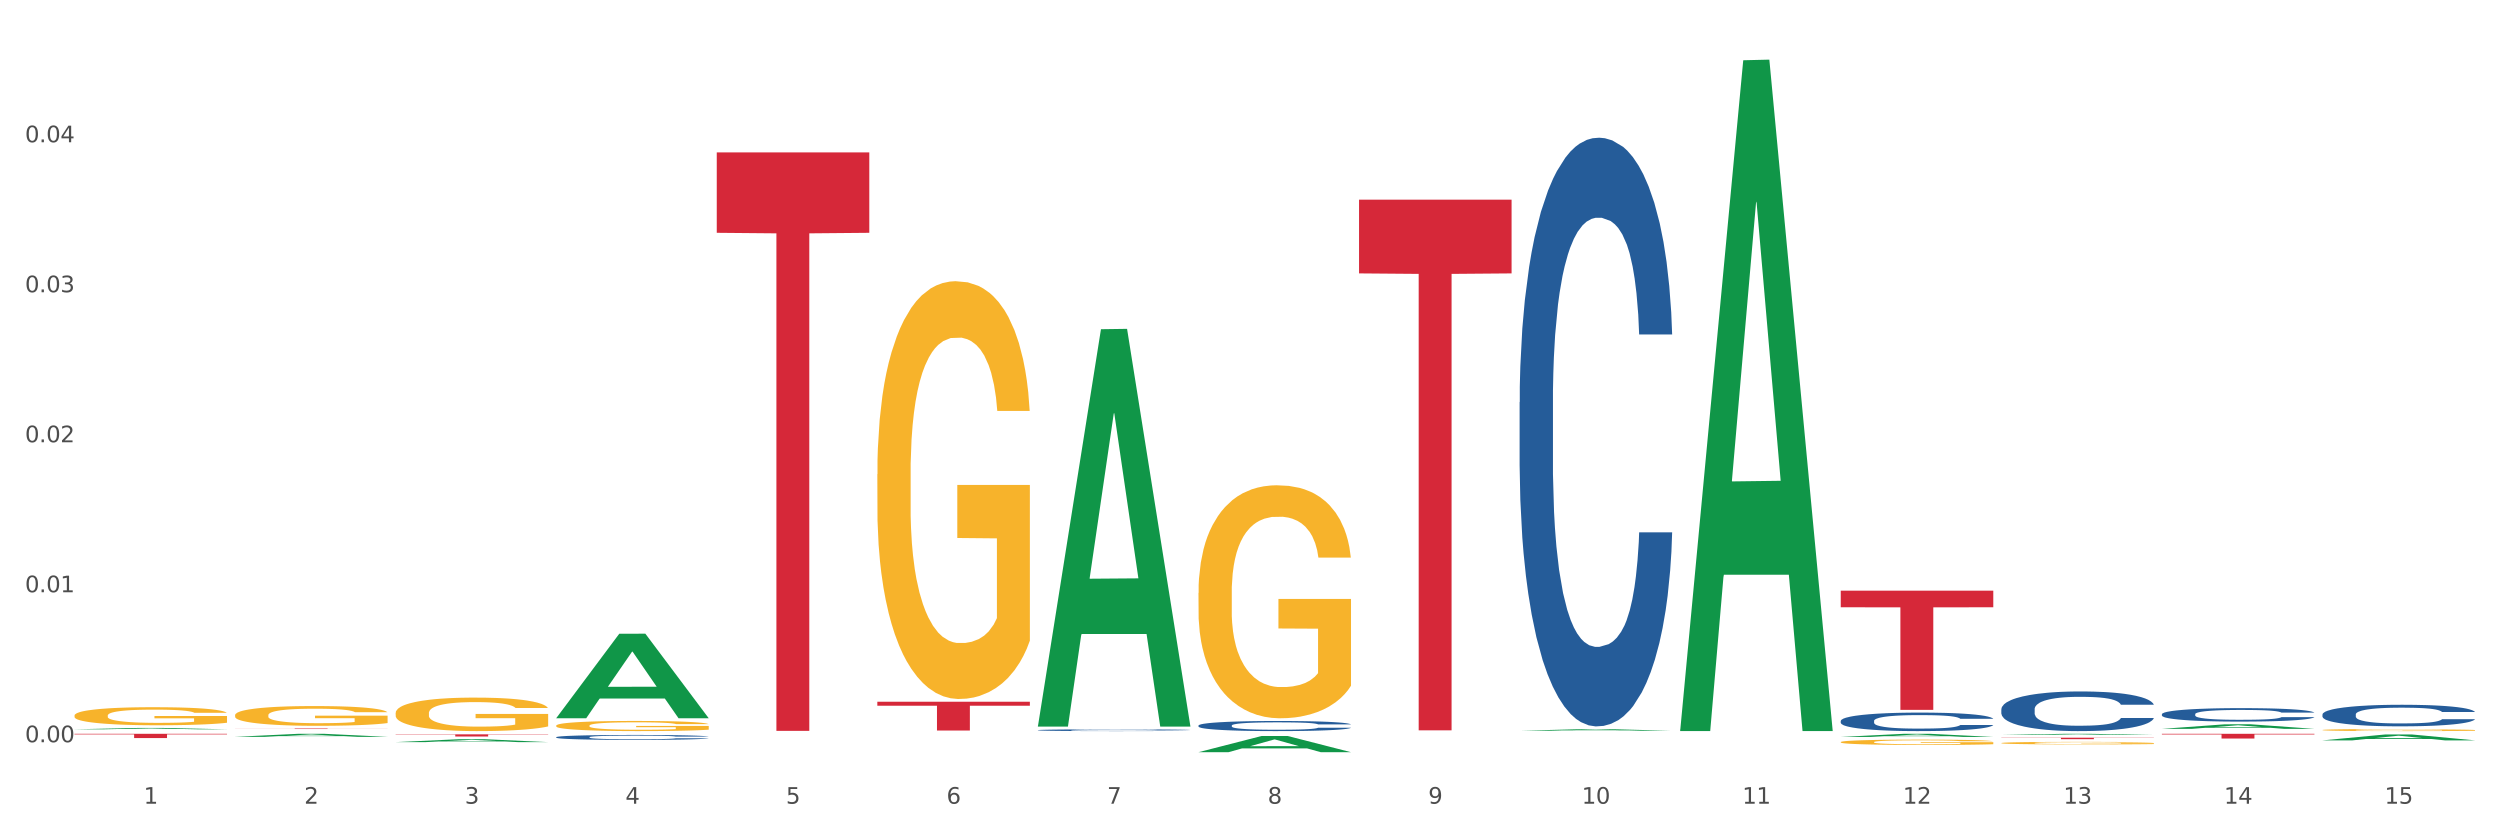 <?xml version="1.0" encoding="utf-8" standalone="no"?>
<!DOCTYPE svg PUBLIC "-//W3C//DTD SVG 1.1//EN"
  "http://www.w3.org/Graphics/SVG/1.1/DTD/svg11.dtd">
<svg xmlns:xlink="http://www.w3.org/1999/xlink" width="1080pt" height="360pt" viewBox="0 0 1080 360" xmlns="http://www.w3.org/2000/svg" version="1.1">
 <rect x="0" y="0" width="1080" height="360" fill="#333333" stroke="none"/>
 <defs>
  <style type="text/css">*{stroke-linejoin: round; stroke-linecap: butt}</style>
 </defs>
 <g id="figure_1">
  <g id="patch_1">
   <path d="M 0 360 
L 1080 360 
L 1080 0 
L 0 0 
z
" style="fill: #ffffff; stroke: #ffffff; stroke-linejoin: miter"/>
  </g>
  <g id="axes_1">
   <g id="matplotlib.axis_1">
    <g id="xtick_1">
     <g id="text_1">
      <!-- 1 -->
      <g style="fill: #4d4d4d" transform="translate(62.07 347.204) scale(0.096 -0.096)">
       <defs>
        <path id="DejaVuSans-31" d="M 794 531 
L 1825 531 
L 1825 4091 
L 703 3866 
L 703 4441 
L 1819 4666 
L 2450 4666 
L 2450 531 
L 3481 531 
L 3481 0 
L 794 0 
L 794 531 
z
" transform="scale(0.016)"/>
       </defs>
       <use xlink:href="#DejaVuSans-31"/>
      </g>
     </g>
    </g>
    <g id="xtick_2">
     <g id="text_2">
      <!-- 2 -->
      <g style="fill: #4d4d4d" transform="translate(131.436 347.204) scale(0.096 -0.096)">
       <defs>
        <path id="DejaVuSans-32" d="M 1228 531 
L 3431 531 
L 3431 0 
L 469 0 
L 469 531 
Q 828 903 1448 1529 
Q 2069 2156 2228 2338 
Q 2531 2678 2651 2914 
Q 2772 3150 2772 3378 
Q 2772 3750 2511 3984 
Q 2250 4219 1831 4219 
Q 1534 4219 1204 4116 
Q 875 4013 500 3803 
L 500 4441 
Q 881 4594 1212 4672 
Q 1544 4750 1819 4750 
Q 2544 4750 2975 4387 
Q 3406 4025 3406 3419 
Q 3406 3131 3298 2873 
Q 3191 2616 2906 2266 
Q 2828 2175 2409 1742 
Q 1991 1309 1228 531 
z
" transform="scale(0.016)"/>
       </defs>
       <use xlink:href="#DejaVuSans-32"/>
      </g>
     </g>
    </g>
    <g id="xtick_3">
     <g id="text_3">
      <!-- 3 -->
      <g style="fill: #4d4d4d" transform="translate(200.802 347.204) scale(0.096 -0.096)">
       <defs>
        <path id="DejaVuSans-33" d="M 2597 2516 
Q 3050 2419 3304 2112 
Q 3559 1806 3559 1356 
Q 3559 666 3084 287 
Q 2609 -91 1734 -91 
Q 1441 -91 1130 -33 
Q 819 25 488 141 
L 488 750 
Q 750 597 1062 519 
Q 1375 441 1716 441 
Q 2309 441 2620 675 
Q 2931 909 2931 1356 
Q 2931 1769 2642 2001 
Q 2353 2234 1838 2234 
L 1294 2234 
L 1294 2753 
L 1863 2753 
Q 2328 2753 2575 2939 
Q 2822 3125 2822 3475 
Q 2822 3834 2567 4026 
Q 2313 4219 1838 4219 
Q 1578 4219 1281 4162 
Q 984 4106 628 3988 
L 628 4550 
Q 988 4650 1302 4700 
Q 1616 4750 1894 4750 
Q 2613 4750 3031 4423 
Q 3450 4097 3450 3541 
Q 3450 3153 3228 2886 
Q 3006 2619 2597 2516 
z
" transform="scale(0.016)"/>
       </defs>
       <use xlink:href="#DejaVuSans-33"/>
      </g>
     </g>
    </g>
    <g id="xtick_4">
     <g id="text_4">
      <!-- 4 -->
      <g style="fill: #4d4d4d" transform="translate(270.169 347.204) scale(0.096 -0.096)">
       <defs>
        <path id="DejaVuSans-34" d="M 2419 4116 
L 825 1625 
L 2419 1625 
L 2419 4116 
z
M 2253 4666 
L 3047 4666 
L 3047 1625 
L 3713 1625 
L 3713 1100 
L 3047 1100 
L 3047 0 
L 2419 0 
L 2419 1100 
L 313 1100 
L 313 1709 
L 2253 4666 
z
" transform="scale(0.016)"/>
       </defs>
       <use xlink:href="#DejaVuSans-34"/>
      </g>
     </g>
    </g>
    <g id="xtick_5">
     <g id="text_5">
      <!-- 5 -->
      <g style="fill: #4d4d4d" transform="translate(339.535 347.204) scale(0.096 -0.096)">
       <defs>
        <path id="DejaVuSans-35" d="M 691 4666 
L 3169 4666 
L 3169 4134 
L 1269 4134 
L 1269 2991 
Q 1406 3038 1543 3061 
Q 1681 3084 1819 3084 
Q 2600 3084 3056 2656 
Q 3513 2228 3513 1497 
Q 3513 744 3044 326 
Q 2575 -91 1722 -91 
Q 1428 -91 1123 -41 
Q 819 9 494 109 
L 494 744 
Q 775 591 1075 516 
Q 1375 441 1709 441 
Q 2250 441 2565 725 
Q 2881 1009 2881 1497 
Q 2881 1984 2565 2268 
Q 2250 2553 1709 2553 
Q 1456 2553 1204 2497 
Q 953 2441 691 2322 
L 691 4666 
z
" transform="scale(0.016)"/>
       </defs>
       <use xlink:href="#DejaVuSans-35"/>
      </g>
     </g>
    </g>
    <g id="xtick_6">
     <g id="text_6">
      <!-- 6 -->
      <g style="fill: #4d4d4d" transform="translate(408.901 347.204) scale(0.096 -0.096)">
       <defs>
        <path id="DejaVuSans-36" d="M 2113 2584 
Q 1688 2584 1439 2293 
Q 1191 2003 1191 1497 
Q 1191 994 1439 701 
Q 1688 409 2113 409 
Q 2538 409 2786 701 
Q 3034 994 3034 1497 
Q 3034 2003 2786 2293 
Q 2538 2584 2113 2584 
z
M 3366 4563 
L 3366 3988 
Q 3128 4100 2886 4159 
Q 2644 4219 2406 4219 
Q 1781 4219 1451 3797 
Q 1122 3375 1075 2522 
Q 1259 2794 1537 2939 
Q 1816 3084 2150 3084 
Q 2853 3084 3261 2657 
Q 3669 2231 3669 1497 
Q 3669 778 3244 343 
Q 2819 -91 2113 -91 
Q 1303 -91 875 529 
Q 447 1150 447 2328 
Q 447 3434 972 4092 
Q 1497 4750 2381 4750 
Q 2619 4750 2861 4703 
Q 3103 4656 3366 4563 
z
" transform="scale(0.016)"/>
       </defs>
       <use xlink:href="#DejaVuSans-36"/>
      </g>
     </g>
    </g>
    <g id="xtick_7">
     <g id="text_7">
      <!-- 7 -->
      <g style="fill: #4d4d4d" transform="translate(478.267 347.204) scale(0.096 -0.096)">
       <defs>
        <path id="DejaVuSans-37" d="M 525 4666 
L 3525 4666 
L 3525 4397 
L 1831 0 
L 1172 0 
L 2766 4134 
L 525 4134 
L 525 4666 
z
" transform="scale(0.016)"/>
       </defs>
       <use xlink:href="#DejaVuSans-37"/>
      </g>
     </g>
    </g>
    <g id="xtick_8">
     <g id="text_8">
      <!-- 8 -->
      <g style="fill: #4d4d4d" transform="translate(547.634 347.204) scale(0.096 -0.096)">
       <defs>
        <path id="DejaVuSans-38" d="M 2034 2216 
Q 1584 2216 1326 1975 
Q 1069 1734 1069 1313 
Q 1069 891 1326 650 
Q 1584 409 2034 409 
Q 2484 409 2743 651 
Q 3003 894 3003 1313 
Q 3003 1734 2745 1975 
Q 2488 2216 2034 2216 
z
M 1403 2484 
Q 997 2584 770 2862 
Q 544 3141 544 3541 
Q 544 4100 942 4425 
Q 1341 4750 2034 4750 
Q 2731 4750 3128 4425 
Q 3525 4100 3525 3541 
Q 3525 3141 3298 2862 
Q 3072 2584 2669 2484 
Q 3125 2378 3379 2068 
Q 3634 1759 3634 1313 
Q 3634 634 3220 271 
Q 2806 -91 2034 -91 
Q 1263 -91 848 271 
Q 434 634 434 1313 
Q 434 1759 690 2068 
Q 947 2378 1403 2484 
z
M 1172 3481 
Q 1172 3119 1398 2916 
Q 1625 2713 2034 2713 
Q 2441 2713 2670 2916 
Q 2900 3119 2900 3481 
Q 2900 3844 2670 4047 
Q 2441 4250 2034 4250 
Q 1625 4250 1398 4047 
Q 1172 3844 1172 3481 
z
" transform="scale(0.016)"/>
       </defs>
       <use xlink:href="#DejaVuSans-38"/>
      </g>
     </g>
    </g>
    <g id="xtick_9">
     <g id="text_9">
      <!-- 9 -->
      <g style="fill: #4d4d4d" transform="translate(617 347.204) scale(0.096 -0.096)">
       <defs>
        <path id="DejaVuSans-39" d="M 703 97 
L 703 672 
Q 941 559 1184 500 
Q 1428 441 1663 441 
Q 2288 441 2617 861 
Q 2947 1281 2994 2138 
Q 2813 1869 2534 1725 
Q 2256 1581 1919 1581 
Q 1219 1581 811 2004 
Q 403 2428 403 3163 
Q 403 3881 828 4315 
Q 1253 4750 1959 4750 
Q 2769 4750 3195 4129 
Q 3622 3509 3622 2328 
Q 3622 1225 3098 567 
Q 2575 -91 1691 -91 
Q 1453 -91 1209 -44 
Q 966 3 703 97 
z
M 1959 2075 
Q 2384 2075 2632 2365 
Q 2881 2656 2881 3163 
Q 2881 3666 2632 3958 
Q 2384 4250 1959 4250 
Q 1534 4250 1286 3958 
Q 1038 3666 1038 3163 
Q 1038 2656 1286 2365 
Q 1534 2075 1959 2075 
z
" transform="scale(0.016)"/>
       </defs>
       <use xlink:href="#DejaVuSans-39"/>
      </g>
     </g>
    </g>
    <g id="xtick_10">
     <g id="text_10">
      <!-- 10 -->
      <g style="fill: #4d4d4d" transform="translate(683.312 347.204) scale(0.096 -0.096)">
       <defs>
        <path id="DejaVuSans-30" d="M 2034 4250 
Q 1547 4250 1301 3770 
Q 1056 3291 1056 2328 
Q 1056 1369 1301 889 
Q 1547 409 2034 409 
Q 2525 409 2770 889 
Q 3016 1369 3016 2328 
Q 3016 3291 2770 3770 
Q 2525 4250 2034 4250 
z
M 2034 4750 
Q 2819 4750 3233 4129 
Q 3647 3509 3647 2328 
Q 3647 1150 3233 529 
Q 2819 -91 2034 -91 
Q 1250 -91 836 529 
Q 422 1150 422 2328 
Q 422 3509 836 4129 
Q 1250 4750 2034 4750 
z
" transform="scale(0.016)"/>
       </defs>
       <use xlink:href="#DejaVuSans-31"/>
       <use xlink:href="#DejaVuSans-30" transform="translate(63.623 0)"/>
      </g>
     </g>
    </g>
    <g id="xtick_11">
     <g id="text_11">
      <!-- 11 -->
      <g style="fill: #4d4d4d" transform="translate(752.678 347.204) scale(0.096 -0.096)">
       <use xlink:href="#DejaVuSans-31"/>
       <use xlink:href="#DejaVuSans-31" transform="translate(63.623 0)"/>
      </g>
     </g>
    </g>
    <g id="xtick_12">
     <g id="text_12">
      <!-- 12 -->
      <g style="fill: #4d4d4d" transform="translate(822.044 347.204) scale(0.096 -0.096)">
       <use xlink:href="#DejaVuSans-31"/>
       <use xlink:href="#DejaVuSans-32" transform="translate(63.623 0)"/>
      </g>
     </g>
    </g>
    <g id="xtick_13">
     <g id="text_13">
      <!-- 13 -->
      <g style="fill: #4d4d4d" transform="translate(891.411 347.204) scale(0.096 -0.096)">
       <use xlink:href="#DejaVuSans-31"/>
       <use xlink:href="#DejaVuSans-33" transform="translate(63.623 0)"/>
      </g>
     </g>
    </g>
    <g id="xtick_14">
     <g id="text_14">
      <!-- 14 -->
      <g style="fill: #4d4d4d" transform="translate(960.777 347.204) scale(0.096 -0.096)">
       <use xlink:href="#DejaVuSans-31"/>
       <use xlink:href="#DejaVuSans-34" transform="translate(63.623 0)"/>
      </g>
     </g>
    </g>
    <g id="xtick_15">
     <g id="text_15">
      <!-- 15 -->
      <g style="fill: #4d4d4d" transform="translate(1030.143 347.204) scale(0.096 -0.096)">
       <use xlink:href="#DejaVuSans-31"/>
       <use xlink:href="#DejaVuSans-35" transform="translate(63.623 0)"/>
      </g>
     </g>
    </g>
    <g id="xtick_16"/>
    <g id="xtick_17"/>
    <g id="xtick_18"/>
    <g id="xtick_19"/>
    <g id="xtick_20"/>
    <g id="xtick_21"/>
    <g id="xtick_22"/>
    <g id="xtick_23"/>
    <g id="xtick_24"/>
    <g id="xtick_25"/>
    <g id="xtick_26"/>
    <g id="xtick_27"/>
    <g id="xtick_28"/>
    <g id="xtick_29"/>
   </g>
   <g id="matplotlib.axis_2">
    <g id="ytick_1">
     <g id="text_16">
      <!-- 0.00 -->
      <g style="fill: #4d4d4d" transform="translate(10.8 320.649) scale(0.096 -0.096)">
       <defs>
        <path id="DejaVuSans-2e" d="M 684 794 
L 1344 794 
L 1344 0 
L 684 0 
L 684 794 
z
" transform="scale(0.016)"/>
       </defs>
       <use xlink:href="#DejaVuSans-30"/>
       <use xlink:href="#DejaVuSans-2e" transform="translate(63.623 0)"/>
       <use xlink:href="#DejaVuSans-30" transform="translate(95.41 0)"/>
       <use xlink:href="#DejaVuSans-30" transform="translate(159.033 0)"/>
      </g>
     </g>
    </g>
    <g id="ytick_2">
     <g id="text_17">
      <!-- 0.01 -->
      <g style="fill: #4d4d4d" transform="translate(10.8 255.852) scale(0.096 -0.096)">
       <use xlink:href="#DejaVuSans-30"/>
       <use xlink:href="#DejaVuSans-2e" transform="translate(63.623 0)"/>
       <use xlink:href="#DejaVuSans-30" transform="translate(95.41 0)"/>
       <use xlink:href="#DejaVuSans-31" transform="translate(159.033 0)"/>
      </g>
     </g>
    </g>
    <g id="ytick_3">
     <g id="text_18">
      <!-- 0.02 -->
      <g style="fill: #4d4d4d" transform="translate(10.8 191.055) scale(0.096 -0.096)">
       <use xlink:href="#DejaVuSans-30"/>
       <use xlink:href="#DejaVuSans-2e" transform="translate(63.623 0)"/>
       <use xlink:href="#DejaVuSans-30" transform="translate(95.41 0)"/>
       <use xlink:href="#DejaVuSans-32" transform="translate(159.033 0)"/>
      </g>
     </g>
    </g>
    <g id="ytick_4">
     <g id="text_19">
      <!-- 0.03 -->
      <g style="fill: #4d4d4d" transform="translate(10.8 126.258) scale(0.096 -0.096)">
       <use xlink:href="#DejaVuSans-30"/>
       <use xlink:href="#DejaVuSans-2e" transform="translate(63.623 0)"/>
       <use xlink:href="#DejaVuSans-30" transform="translate(95.41 0)"/>
       <use xlink:href="#DejaVuSans-33" transform="translate(159.033 0)"/>
      </g>
     </g>
    </g>
    <g id="ytick_5">
     <g id="text_20">
      <!-- 0.04 -->
      <g style="fill: #4d4d4d" transform="translate(10.8 61.461) scale(0.096 -0.096)">
       <use xlink:href="#DejaVuSans-30"/>
       <use xlink:href="#DejaVuSans-2e" transform="translate(63.623 0)"/>
       <use xlink:href="#DejaVuSans-30" transform="translate(95.41 0)"/>
       <use xlink:href="#DejaVuSans-34" transform="translate(159.033 0)"/>
      </g>
     </g>
    </g>
    <g id="ytick_6"/>
    <g id="ytick_7"/>
    <g id="ytick_8"/>
    <g id="ytick_9"/>
    <g id="ytick_10"/>
   </g>
   <g id="PolyCollection_1">
    <path d="M 32.175 315.058 
L 32.243 315.057 
L 59.417 314.478 
L 70.695 314.477 
L 98.073 315.059 
L 85.029 315.059 
L 79.119 314.923 
L 51.061 314.923 
L 50.857 314.926 
L 45.151 315.059 
L 32.175 315.059 
L 32.175 315.058 
L 54.594 314.843 
L 75.586 314.842 
L 65.192 314.601 
L 65.056 314.6 
L 64.92 314.602 
L 54.526 314.842 
L 54.594 314.843 
L 32.175 315.058 
z
" clip-path="url(#p72d970f5c5)" style="fill: #109648"/>
    <path d="M 101.541 318.311 
L 101.609 318.31 
L 128.784 317.003 
L 140.061 317.002 
L 167.439 318.314 
L 154.395 318.314 
L 148.485 318.008 
L 120.427 318.008 
L 120.224 318.013 
L 114.517 318.314 
L 101.541 318.314 
L 101.541 318.311 
L 123.96 317.826 
L 144.952 317.825 
L 134.558 317.281 
L 134.422 317.279 
L 134.286 317.282 
L 123.892 317.825 
L 123.96 317.826 
L 101.541 318.311 
z
" clip-path="url(#p72d970f5c5)" style="fill: #109648"/>
    <path d="M 170.907 320.594 
L 170.975 320.593 
L 198.15 319.339 
L 209.427 319.338 
L 236.805 320.596 
L 223.762 320.596 
L 217.851 320.303 
L 189.794 320.303 
L 189.59 320.308 
L 183.883 320.596 
L 170.907 320.596 
L 170.907 320.594 
L 193.326 320.128 
L 214.319 320.127 
L 203.924 319.606 
L 203.788 319.604 
L 203.653 319.607 
L 193.258 320.127 
L 193.326 320.128 
L 170.907 320.594 
z
" clip-path="url(#p72d970f5c5)" style="fill: #109648"/>
    <path d="M 240.274 310.216 
L 240.342 310.182 
L 267.516 273.784 
L 278.793 273.75 
L 306.172 310.285 
L 293.128 310.285 
L 287.217 301.777 
L 259.16 301.777 
L 258.956 301.914 
L 253.249 310.285 
L 240.274 310.285 
L 240.274 310.216 
L 262.693 296.7 
L 283.685 296.666 
L 273.291 281.537 
L 273.155 281.469 
L 273.019 281.572 
L 262.625 296.666 
L 262.693 296.7 
L 240.274 310.216 
z
" clip-path="url(#p72d970f5c5)" style="fill: #109648"/>
    <path d="M 448.372 313.58 
L 448.44 313.418 
L 475.615 142.221 
L 486.892 142.06 
L 514.27 313.902 
L 501.227 313.902 
L 495.316 273.887 
L 467.259 273.887 
L 467.055 274.532 
L 461.348 313.902 
L 448.372 313.902 
L 448.372 313.58 
L 470.791 250.006 
L 491.783 249.845 
L 481.389 178.687 
L 481.253 178.365 
L 481.117 178.849 
L 470.723 249.845 
L 470.791 250.006 
L 448.372 313.58 
z
" clip-path="url(#p72d970f5c5)" style="fill: #109648"/>
    <path d="M 725.837 315.282 
L 725.905 315.009 
L 753.08 26.032 
L 764.357 25.759 
L 791.735 315.826 
L 778.691 315.826 
L 772.781 248.28 
L 744.723 248.28 
L 744.52 249.37 
L 738.813 315.826 
L 725.837 315.826 
L 725.837 315.282 
L 748.256 207.97 
L 769.248 207.698 
L 758.854 87.586 
L 758.718 87.041 
L 758.582 87.858 
L 748.188 207.698 
L 748.256 207.97 
L 725.837 315.282 
z
" clip-path="url(#p72d970f5c5)" style="fill: #109648"/>
    <path d="M 656.471 315.688 
L 656.539 315.688 
L 683.713 314.977 
L 694.991 314.976 
L 722.369 315.69 
L 709.325 315.69 
L 703.415 315.523 
L 675.357 315.523 
L 675.153 315.526 
L 669.447 315.69 
L 656.471 315.69 
L 656.471 315.688 
L 678.89 315.424 
L 699.882 315.424 
L 689.488 315.128 
L 689.352 315.127 
L 689.216 315.129 
L 678.822 315.424 
L 678.89 315.424 
L 656.471 315.688 
z
" clip-path="url(#p72d970f5c5)" style="fill: #109648"/>
    <path d="M 517.739 324.936 
L 517.806 324.93 
L 544.981 317.953 
L 556.258 317.946 
L 583.636 324.95 
L 570.593 324.95 
L 564.682 323.319 
L 536.625 323.319 
L 536.421 323.345 
L 530.714 324.95 
L 517.739 324.95 
L 517.739 324.936 
L 540.157 322.346 
L 561.15 322.339 
L 550.755 319.439 
L 550.62 319.426 
L 550.484 319.446 
L 540.089 322.339 
L 540.157 322.346 
L 517.739 324.936 
z
" clip-path="url(#p72d970f5c5)" style="fill: #109648"/>
    <path d="M 795.203 318.349 
L 795.271 318.348 
L 822.446 317.003 
L 833.723 317.002 
L 861.101 318.352 
L 848.058 318.352 
L 842.147 318.037 
L 814.09 318.037 
L 813.886 318.042 
L 808.179 318.352 
L 795.203 318.352 
L 795.203 318.349 
L 817.622 317.85 
L 838.615 317.848 
L 828.22 317.289 
L 828.084 317.287 
L 827.949 317.291 
L 817.554 317.848 
L 817.622 317.85 
L 795.203 318.349 
z
" clip-path="url(#p72d970f5c5)" style="fill: #109648"/>
    <path d="M 517.739 256.151 
L 517.816 256.059 
L 517.816 252.749 
L 517.972 249.899 
L 518.75 243.004 
L 519.917 237.304 
L 520.773 234.271 
L 521.629 231.788 
L 522.64 229.306 
L 523.885 226.732 
L 526.141 222.963 
L 527.542 221.032 
L 529.253 219.01 
L 532.365 216.068 
L 534.621 214.413 
L 536.956 213.034 
L 540.768 211.379 
L 543.257 210.644 
L 545.903 210.092 
L 549.093 209.725 
L 551.504 209.633 
L 556.795 209.908 
L 561.307 210.736 
L 563.486 211.379 
L 566.287 212.483 
L 567.765 213.218 
L 570.177 214.689 
L 572.666 216.62 
L 574.378 218.274 
L 576.946 221.4 
L 578.891 224.526 
L 580.68 228.387 
L 581.614 231.053 
L 582.314 233.535 
L 582.936 236.385 
L 583.559 240.89 
L 569.554 240.89 
L 569.01 237.672 
L 568.154 234.638 
L 566.909 231.697 
L 565.82 229.858 
L 563.953 227.56 
L 562.241 226.089 
L 560.452 224.985 
L 558.273 224.066 
L 556.562 223.606 
L 554.15 223.239 
L 549.404 223.331 
L 546.214 224.066 
L 544.035 224.985 
L 542.635 225.813 
L 541.39 226.732 
L 539.99 228.019 
L 538.356 229.95 
L 537.189 231.697 
L 536.022 233.903 
L 535.088 236.109 
L 534.232 238.683 
L 533.532 241.441 
L 532.988 244.291 
L 532.521 247.785 
L 532.132 253.577 
L 532.132 266.171 
L 532.287 269.021 
L 532.676 272.79 
L 533.143 275.64 
L 533.921 279.042 
L 534.621 281.34 
L 535.944 284.65 
L 537.422 287.408 
L 538.589 289.155 
L 539.756 290.625 
L 541.779 292.648 
L 544.035 294.303 
L 545.981 295.314 
L 548.626 296.233 
L 550.415 296.601 
L 551.971 296.785 
L 555.784 296.785 
L 558.507 296.509 
L 561.541 295.866 
L 563.875 295.038 
L 565.82 294.027 
L 567.998 292.372 
L 569.399 290.809 
L 569.399 271.595 
L 552.282 271.503 
L 552.282 258.725 
L 583.636 258.725 
L 583.636 296.233 
L 582.314 298.164 
L 580.836 299.911 
L 579.28 301.474 
L 576.946 303.404 
L 574.145 305.243 
L 571.655 306.53 
L 569.01 307.633 
L 565.898 308.644 
L 561.852 309.564 
L 559.362 309.931 
L 556.25 310.207 
L 552.594 310.299 
L 549.404 310.115 
L 546.292 309.656 
L 543.024 308.828 
L 539.834 307.633 
L 537.422 306.438 
L 535.01 304.967 
L 532.443 303.036 
L 530.42 301.198 
L 528.864 299.543 
L 527.153 297.428 
L 525.285 294.67 
L 523.885 292.188 
L 522.64 289.614 
L 521.317 286.305 
L 520.384 283.455 
L 519.45 279.869 
L 518.906 277.203 
L 518.283 273.066 
L 517.816 267.275 
L 517.739 256.151 
z
" clip-path="url(#p72d970f5c5)" style="fill: #f7b32b"/>
    <path d="M 379.006 204.883 
L 379.084 204.718 
L 379.084 198.784 
L 379.24 193.674 
L 380.018 181.311 
L 381.185 171.09 
L 382.04 165.651 
L 382.896 161.2 
L 383.908 156.749 
L 385.152 152.134 
L 387.409 145.375 
L 388.809 141.914 
L 390.521 138.287 
L 393.633 133.012 
L 395.889 130.045 
L 398.223 127.572 
L 402.035 124.605 
L 404.525 123.287 
L 407.17 122.298 
L 410.36 121.638 
L 412.772 121.473 
L 418.062 121.968 
L 422.575 123.451 
L 424.753 124.605 
L 427.554 126.583 
L 429.032 127.902 
L 431.444 130.54 
L 433.934 134.001 
L 435.646 136.968 
L 438.213 142.573 
L 440.158 148.178 
L 441.948 155.101 
L 442.881 159.881 
L 443.581 164.332 
L 444.204 169.442 
L 444.826 177.519 
L 430.822 177.519 
L 430.277 171.75 
L 429.422 166.31 
L 428.177 161.035 
L 427.087 157.738 
L 425.22 153.617 
L 423.509 150.98 
L 421.719 149.002 
L 419.541 147.353 
L 417.829 146.529 
L 415.417 145.87 
L 410.671 146.035 
L 407.481 147.353 
L 405.303 149.002 
L 403.903 150.485 
L 402.658 152.134 
L 401.257 154.442 
L 399.624 157.903 
L 398.456 161.035 
L 397.289 164.991 
L 396.356 168.948 
L 395.5 173.563 
L 394.8 178.508 
L 394.255 183.618 
L 393.788 189.882 
L 393.399 200.267 
L 393.399 222.851 
L 393.555 227.961 
L 393.944 234.719 
L 394.411 239.829 
L 395.189 245.928 
L 395.889 250.049 
L 397.212 255.984 
L 398.69 260.929 
L 399.857 264.061 
L 401.024 266.698 
L 403.047 270.325 
L 405.303 273.292 
L 407.248 275.105 
L 409.893 276.753 
L 411.683 277.413 
L 413.239 277.743 
L 417.051 277.743 
L 419.774 277.248 
L 422.808 276.094 
L 425.142 274.611 
L 427.087 272.797 
L 429.266 269.83 
L 430.666 267.028 
L 430.666 232.576 
L 413.55 232.411 
L 413.55 209.498 
L 444.904 209.498 
L 444.904 276.753 
L 443.581 280.215 
L 442.103 283.347 
L 440.547 286.149 
L 438.213 289.611 
L 435.412 292.908 
L 432.923 295.216 
L 430.277 297.194 
L 427.165 299.007 
L 423.12 300.655 
L 420.63 301.315 
L 417.518 301.809 
L 413.861 301.974 
L 410.671 301.644 
L 407.559 300.82 
L 404.292 299.337 
L 401.102 297.194 
L 398.69 295.051 
L 396.278 292.413 
L 393.711 288.952 
L 391.688 285.655 
L 390.132 282.688 
L 388.42 278.896 
L 386.553 273.951 
L 385.152 269.5 
L 383.908 264.885 
L 382.585 258.951 
L 381.651 253.841 
L 380.718 247.412 
L 380.173 242.631 
L 379.551 235.214 
L 379.084 224.829 
L 379.006 204.883 
z
" clip-path="url(#p72d970f5c5)" style="fill: #f7b32b"/>
    <path d="M 795.203 320.583 
L 795.281 320.581 
L 795.281 320.505 
L 795.437 320.44 
L 796.215 320.281 
L 797.382 320.151 
L 798.238 320.081 
L 799.094 320.024 
L 800.105 319.968 
L 801.35 319.909 
L 803.606 319.822 
L 805.006 319.778 
L 806.718 319.732 
L 809.83 319.664 
L 812.086 319.626 
L 814.42 319.595 
L 818.233 319.557 
L 820.722 319.54 
L 823.368 319.527 
L 826.557 319.519 
L 828.969 319.517 
L 834.26 319.523 
L 838.772 319.542 
L 840.951 319.557 
L 843.752 319.582 
L 845.23 319.599 
L 847.642 319.633 
L 850.131 319.677 
L 851.843 319.715 
L 854.41 319.786 
L 856.355 319.858 
L 858.145 319.946 
L 859.078 320.008 
L 859.779 320.064 
L 860.401 320.13 
L 861.024 320.233 
L 847.019 320.233 
L 846.475 320.159 
L 845.619 320.09 
L 844.374 320.022 
L 843.285 319.98 
L 841.418 319.928 
L 839.706 319.894 
L 837.916 319.869 
L 835.738 319.847 
L 834.026 319.837 
L 831.615 319.828 
L 826.869 319.831 
L 823.679 319.847 
L 821.5 319.869 
L 820.1 319.887 
L 818.855 319.909 
L 817.455 319.938 
L 815.821 319.982 
L 814.654 320.022 
L 813.487 320.073 
L 812.553 320.123 
L 811.697 320.182 
L 810.997 320.246 
L 810.453 320.311 
L 809.986 320.391 
L 809.597 320.524 
L 809.597 320.812 
L 809.752 320.878 
L 810.141 320.964 
L 810.608 321.029 
L 811.386 321.107 
L 812.086 321.16 
L 813.409 321.236 
L 814.887 321.299 
L 816.054 321.339 
L 817.221 321.373 
L 819.244 321.419 
L 821.5 321.457 
L 823.445 321.48 
L 826.091 321.501 
L 827.88 321.51 
L 829.436 321.514 
L 833.248 321.514 
L 835.971 321.508 
L 839.006 321.493 
L 841.34 321.474 
L 843.285 321.451 
L 845.463 321.413 
L 846.864 321.377 
L 846.864 320.937 
L 829.747 320.935 
L 829.747 320.642 
L 861.101 320.642 
L 861.101 321.501 
L 859.779 321.546 
L 858.3 321.586 
L 856.744 321.622 
L 854.41 321.666 
L 851.61 321.708 
L 849.12 321.737 
L 846.475 321.763 
L 843.363 321.786 
L 839.317 321.807 
L 836.827 321.815 
L 833.715 321.822 
L 830.059 321.824 
L 826.869 321.82 
L 823.757 321.809 
L 820.489 321.79 
L 817.299 321.763 
L 814.887 321.735 
L 812.475 321.702 
L 809.908 321.657 
L 807.885 321.615 
L 806.329 321.577 
L 804.617 321.529 
L 802.75 321.466 
L 801.35 321.409 
L 800.105 321.35 
L 798.782 321.274 
L 797.849 321.209 
L 796.915 321.126 
L 796.37 321.065 
L 795.748 320.97 
L 795.281 320.838 
L 795.203 320.583 
z
" clip-path="url(#p72d970f5c5)" style="fill: #f7b32b"/>
    <path d="M 864.57 321 
L 864.647 320.999 
L 864.647 320.962 
L 864.803 320.931 
L 865.581 320.855 
L 866.748 320.793 
L 867.604 320.76 
L 868.46 320.732 
L 869.471 320.705 
L 870.716 320.677 
L 872.972 320.636 
L 874.373 320.614 
L 876.084 320.592 
L 879.196 320.56 
L 881.453 320.542 
L 883.787 320.527 
L 887.599 320.509 
L 890.089 320.501 
L 892.734 320.494 
L 895.924 320.49 
L 898.336 320.489 
L 903.626 320.492 
L 908.139 320.502 
L 910.317 320.509 
L 913.118 320.521 
L 914.596 320.529 
L 917.008 320.545 
L 919.498 320.566 
L 921.209 320.584 
L 923.777 320.618 
L 925.722 320.653 
L 927.511 320.695 
L 928.445 320.724 
L 929.145 320.752 
L 929.767 320.783 
L 930.39 320.832 
L 916.385 320.832 
L 915.841 320.797 
L 914.985 320.764 
L 913.74 320.731 
L 912.651 320.711 
L 910.784 320.686 
L 909.072 320.67 
L 907.283 320.658 
L 905.104 320.648 
L 903.393 320.643 
L 900.981 320.639 
L 896.235 320.64 
L 893.045 320.648 
L 890.867 320.658 
L 889.466 320.667 
L 888.221 320.677 
L 886.821 320.691 
L 885.187 320.712 
L 884.02 320.731 
L 882.853 320.756 
L 881.919 320.78 
L 881.064 320.808 
L 880.363 320.838 
L 879.819 320.87 
L 879.352 320.908 
L 878.963 320.971 
L 878.963 321.109 
L 879.119 321.141 
L 879.508 321.182 
L 879.974 321.213 
L 880.752 321.251 
L 881.453 321.276 
L 882.775 321.312 
L 884.253 321.342 
L 885.42 321.361 
L 886.587 321.378 
L 888.61 321.4 
L 890.867 321.418 
L 892.812 321.429 
L 895.457 321.439 
L 897.246 321.443 
L 898.802 321.445 
L 902.615 321.445 
L 905.338 321.442 
L 908.372 321.435 
L 910.706 321.426 
L 912.651 321.415 
L 914.829 321.397 
L 916.23 321.38 
L 916.23 321.169 
L 899.114 321.168 
L 899.114 321.028 
L 930.468 321.028 
L 930.468 321.439 
L 929.145 321.46 
L 927.667 321.479 
L 926.111 321.497 
L 923.777 321.518 
L 920.976 321.538 
L 918.486 321.552 
L 915.841 321.564 
L 912.729 321.575 
L 908.683 321.585 
L 906.193 321.589 
L 903.081 321.592 
L 899.425 321.593 
L 896.235 321.591 
L 893.123 321.586 
L 889.855 321.577 
L 886.665 321.564 
L 884.253 321.551 
L 881.842 321.535 
L 879.274 321.514 
L 877.251 321.494 
L 875.695 321.475 
L 873.984 321.452 
L 872.116 321.422 
L 870.716 321.395 
L 869.471 321.367 
L 868.149 321.33 
L 867.215 321.299 
L 866.281 321.26 
L 865.737 321.23 
L 865.114 321.185 
L 864.647 321.122 
L 864.57 321 
z
" clip-path="url(#p72d970f5c5)" style="fill: #f7b32b"/>
    <path d="M 1003.302 315.356 
L 1003.38 315.355 
L 1003.38 315.326 
L 1003.535 315.3 
L 1004.314 315.239 
L 1005.481 315.188 
L 1006.336 315.162 
L 1007.192 315.139 
L 1008.204 315.117 
L 1009.448 315.095 
L 1011.705 315.061 
L 1013.105 315.044 
L 1014.817 315.026 
L 1017.929 315 
L 1020.185 314.985 
L 1022.519 314.973 
L 1026.331 314.958 
L 1028.821 314.952 
L 1031.466 314.947 
L 1034.656 314.944 
L 1037.068 314.943 
L 1042.358 314.945 
L 1046.871 314.953 
L 1049.049 314.958 
L 1051.85 314.968 
L 1053.328 314.975 
L 1055.74 314.988 
L 1058.23 315.005 
L 1059.942 315.019 
L 1062.509 315.047 
L 1064.454 315.075 
L 1066.244 315.109 
L 1067.177 315.133 
L 1067.877 315.155 
L 1068.5 315.18 
L 1069.122 315.22 
L 1055.118 315.22 
L 1054.573 315.192 
L 1053.717 315.165 
L 1052.473 315.139 
L 1051.383 315.122 
L 1049.516 315.102 
L 1047.805 315.089 
L 1046.015 315.079 
L 1043.837 315.071 
L 1042.125 315.067 
L 1039.713 315.064 
L 1034.967 315.064 
L 1031.777 315.071 
L 1029.599 315.079 
L 1028.199 315.086 
L 1026.954 315.095 
L 1025.553 315.106 
L 1023.919 315.123 
L 1022.752 315.139 
L 1021.585 315.158 
L 1020.652 315.178 
L 1019.796 315.201 
L 1019.096 315.225 
L 1018.551 315.25 
L 1018.084 315.282 
L 1017.695 315.333 
L 1017.695 315.445 
L 1017.851 315.47 
L 1018.24 315.504 
L 1018.707 315.529 
L 1019.485 315.559 
L 1020.185 315.579 
L 1021.508 315.609 
L 1022.986 315.633 
L 1024.153 315.649 
L 1025.32 315.662 
L 1027.343 315.68 
L 1029.599 315.695 
L 1031.544 315.704 
L 1034.189 315.712 
L 1035.979 315.715 
L 1037.535 315.717 
L 1041.347 315.717 
L 1044.07 315.714 
L 1047.104 315.708 
L 1049.438 315.701 
L 1051.383 315.692 
L 1053.562 315.677 
L 1054.962 315.664 
L 1054.962 315.493 
L 1037.846 315.492 
L 1037.846 315.379 
L 1069.2 315.379 
L 1069.2 315.712 
L 1067.877 315.729 
L 1066.399 315.744 
L 1064.843 315.758 
L 1062.509 315.775 
L 1059.708 315.792 
L 1057.219 315.803 
L 1054.573 315.813 
L 1051.461 315.822 
L 1047.416 315.83 
L 1044.926 315.833 
L 1041.814 315.836 
L 1038.157 315.837 
L 1034.967 315.835 
L 1031.855 315.831 
L 1028.588 315.824 
L 1025.398 315.813 
L 1022.986 315.802 
L 1020.574 315.789 
L 1018.007 315.772 
L 1015.984 315.756 
L 1014.428 315.741 
L 1012.716 315.722 
L 1010.849 315.698 
L 1009.448 315.676 
L 1008.204 315.653 
L 1006.881 315.624 
L 1005.947 315.598 
L 1005.014 315.566 
L 1004.469 315.543 
L 1003.847 315.506 
L 1003.38 315.455 
L 1003.302 315.356 
z
" clip-path="url(#p72d970f5c5)" style="fill: #f7b32b"/>
    <path d="M 170.907 317.233 
L 236.805 317.233 
L 236.805 317.364 
L 210.883 317.364 
L 210.883 318.173 
L 196.673 318.173 
L 196.673 317.364 
L 170.907 317.364 
L 170.907 317.234 
L 170.907 317.233 
z
" clip-path="url(#p72d970f5c5)" style="fill: #d62839"/>
    <path d="M 795.203 255.177 
L 861.101 255.177 
L 861.101 262.334 
L 835.179 262.382 
L 835.179 306.676 
L 820.969 306.676 
L 820.969 262.382 
L 795.203 262.334 
L 795.203 255.226 
L 795.203 255.177 
z
" clip-path="url(#p72d970f5c5)" style="fill: #d62839"/>
    <path d="M 309.64 65.843 
L 375.538 65.843 
L 375.538 100.571 
L 349.616 100.806 
L 349.616 315.747 
L 335.406 315.747 
L 335.406 100.806 
L 309.64 100.571 
L 309.64 66.078 
L 309.64 65.843 
z
" clip-path="url(#p72d970f5c5)" style="fill: #d62839"/>
    <path d="M 379.006 303.139 
L 444.904 303.139 
L 444.904 304.869 
L 418.982 304.881 
L 418.982 315.589 
L 404.772 315.589 
L 404.772 304.881 
L 379.006 304.869 
L 379.006 303.151 
L 379.006 303.139 
z
" clip-path="url(#p72d970f5c5)" style="fill: #d62839"/>
    <path d="M 101.541 308.961 
L 101.619 308.953 
L 101.619 308.672 
L 101.775 308.43 
L 102.553 307.845 
L 103.72 307.362 
L 104.575 307.104 
L 105.431 306.894 
L 106.443 306.683 
L 107.688 306.465 
L 109.944 306.145 
L 111.344 305.981 
L 113.056 305.809 
L 116.168 305.56 
L 118.424 305.419 
L 120.758 305.302 
L 124.57 305.162 
L 127.06 305.1 
L 129.705 305.053 
L 132.895 305.022 
L 135.307 305.014 
L 140.598 305.037 
L 145.11 305.107 
L 147.289 305.162 
L 150.089 305.256 
L 151.568 305.318 
L 153.979 305.443 
L 156.469 305.607 
L 158.181 305.747 
L 160.748 306.012 
L 162.693 306.277 
L 164.483 306.605 
L 165.416 306.831 
L 166.117 307.042 
L 166.739 307.284 
L 167.361 307.666 
L 153.357 307.666 
L 152.812 307.393 
L 151.957 307.135 
L 150.712 306.886 
L 149.623 306.73 
L 147.755 306.535 
L 146.044 306.41 
L 144.254 306.316 
L 142.076 306.238 
L 140.364 306.199 
L 137.952 306.168 
L 133.206 306.176 
L 130.017 306.238 
L 127.838 306.316 
L 126.438 306.387 
L 125.193 306.465 
L 123.792 306.574 
L 122.159 306.738 
L 120.992 306.886 
L 119.825 307.073 
L 118.891 307.26 
L 118.035 307.479 
L 117.335 307.713 
L 116.79 307.955 
L 116.324 308.251 
L 115.935 308.742 
L 115.935 309.811 
L 116.09 310.053 
L 116.479 310.373 
L 116.946 310.614 
L 117.724 310.903 
L 118.424 311.098 
L 119.747 311.379 
L 121.225 311.613 
L 122.392 311.761 
L 123.559 311.886 
L 125.582 312.057 
L 127.838 312.198 
L 129.783 312.284 
L 132.428 312.362 
L 134.218 312.393 
L 135.774 312.409 
L 139.586 312.409 
L 142.309 312.385 
L 145.343 312.33 
L 147.678 312.26 
L 149.623 312.174 
L 151.801 312.034 
L 153.201 311.901 
L 153.201 310.271 
L 136.085 310.263 
L 136.085 309.179 
L 167.439 309.179 
L 167.439 312.362 
L 166.117 312.526 
L 164.638 312.674 
L 163.082 312.806 
L 160.748 312.97 
L 157.947 313.126 
L 155.458 313.235 
L 152.812 313.329 
L 149.7 313.415 
L 145.655 313.493 
L 143.165 313.524 
L 140.053 313.547 
L 136.396 313.555 
L 133.206 313.54 
L 130.094 313.501 
L 126.827 313.43 
L 123.637 313.329 
L 121.225 313.228 
L 118.813 313.103 
L 116.246 312.939 
L 114.223 312.783 
L 112.667 312.643 
L 110.955 312.463 
L 109.088 312.229 
L 107.688 312.018 
L 106.443 311.8 
L 105.12 311.519 
L 104.186 311.277 
L 103.253 310.973 
L 102.708 310.747 
L 102.086 310.396 
L 101.619 309.905 
L 101.541 308.961 
z
" clip-path="url(#p72d970f5c5)" style="fill: #f7b32b"/>
    <path d="M 32.175 309.116 
L 32.253 309.109 
L 32.253 308.853 
L 32.408 308.632 
L 33.186 308.098 
L 34.353 307.656 
L 35.209 307.421 
L 36.065 307.229 
L 37.076 307.036 
L 38.321 306.837 
L 40.578 306.545 
L 41.978 306.395 
L 43.69 306.238 
L 46.802 306.01 
L 49.058 305.882 
L 51.392 305.775 
L 55.204 305.647 
L 57.694 305.59 
L 60.339 305.547 
L 63.529 305.519 
L 65.941 305.512 
L 71.231 305.533 
L 75.744 305.597 
L 77.922 305.647 
L 80.723 305.733 
L 82.201 305.79 
L 84.613 305.904 
L 87.103 306.053 
L 88.815 306.181 
L 91.382 306.424 
L 93.327 306.666 
L 95.116 306.965 
L 96.05 307.172 
L 96.75 307.364 
L 97.373 307.585 
L 97.995 307.934 
L 83.991 307.934 
L 83.446 307.684 
L 82.59 307.449 
L 81.346 307.221 
L 80.256 307.079 
L 78.389 306.901 
L 76.677 306.787 
L 74.888 306.701 
L 72.71 306.63 
L 70.998 306.595 
L 68.586 306.566 
L 63.84 306.573 
L 60.65 306.63 
L 58.472 306.701 
L 57.071 306.766 
L 55.827 306.837 
L 54.426 306.937 
L 52.792 307.086 
L 51.625 307.221 
L 50.458 307.392 
L 49.525 307.563 
L 48.669 307.763 
L 47.969 307.977 
L 47.424 308.197 
L 46.957 308.468 
L 46.568 308.917 
L 46.568 309.893 
L 46.724 310.114 
L 47.113 310.406 
L 47.58 310.626 
L 48.358 310.89 
L 49.058 311.068 
L 50.381 311.325 
L 51.859 311.538 
L 53.026 311.674 
L 54.193 311.788 
L 56.216 311.944 
L 58.472 312.073 
L 60.417 312.151 
L 63.062 312.222 
L 64.852 312.251 
L 66.408 312.265 
L 70.22 312.265 
L 72.943 312.244 
L 75.977 312.194 
L 78.311 312.13 
L 80.256 312.051 
L 82.435 311.923 
L 83.835 311.802 
L 83.835 310.313 
L 66.719 310.306 
L 66.719 309.316 
L 98.073 309.316 
L 98.073 312.222 
L 96.75 312.372 
L 95.272 312.507 
L 93.716 312.628 
L 91.382 312.778 
L 88.581 312.92 
L 86.091 313.02 
L 83.446 313.105 
L 80.334 313.184 
L 76.288 313.255 
L 73.799 313.284 
L 70.687 313.305 
L 67.03 313.312 
L 63.84 313.298 
L 60.728 313.262 
L 57.461 313.198 
L 54.271 313.105 
L 51.859 313.013 
L 49.447 312.899 
L 46.879 312.749 
L 44.857 312.607 
L 43.301 312.479 
L 41.589 312.315 
L 39.722 312.101 
L 38.321 311.909 
L 37.076 311.709 
L 35.754 311.453 
L 34.82 311.232 
L 33.887 310.954 
L 33.342 310.748 
L 32.72 310.427 
L 32.253 309.978 
L 32.175 309.116 
z
" clip-path="url(#p72d970f5c5)" style="fill: #f7b32b"/>
    <path d="M 240.274 318.46 
L 240.352 318.458 
L 240.352 318.403 
L 240.585 318.329 
L 241.442 318.193 
L 242.533 318.09 
L 244.402 317.969 
L 245.415 317.918 
L 246.739 317.862 
L 249.465 317.77 
L 252.581 317.692 
L 254.762 317.649 
L 256.398 317.622 
L 260.059 317.573 
L 262.162 317.552 
L 264.343 317.535 
L 266.212 317.523 
L 269.328 317.509 
L 271.821 317.503 
L 274.703 317.501 
L 277.117 317.503 
L 280.311 317.511 
L 284.985 317.535 
L 286.776 317.548 
L 289.191 317.572 
L 291.683 317.603 
L 293.709 317.634 
L 296.045 317.679 
L 298.46 317.737 
L 300.797 317.811 
L 302.433 317.879 
L 303.757 317.951 
L 304.925 318.039 
L 305.782 318.135 
L 306.172 318.214 
L 291.917 318.214 
L 291.528 318.142 
L 290.749 318.064 
L 289.97 318.012 
L 289.113 317.969 
L 287.789 317.92 
L 286.62 317.889 
L 284.673 317.852 
L 282.881 317.829 
L 281.401 317.815 
L 279.61 317.803 
L 275.793 317.792 
L 273.067 317.792 
L 271.353 317.796 
L 269.25 317.805 
L 267.458 317.819 
L 265.355 317.842 
L 263.72 317.868 
L 262.084 317.901 
L 261.149 317.924 
L 259.747 317.967 
L 258.812 318.002 
L 257.566 318.062 
L 256.865 318.105 
L 255.619 318.216 
L 255.073 318.298 
L 254.84 318.355 
L 254.684 318.417 
L 254.684 318.721 
L 255.151 318.857 
L 255.541 318.916 
L 256.164 318.982 
L 257.332 319.068 
L 259.046 319.151 
L 260.838 319.212 
L 262.318 319.249 
L 263.72 319.276 
L 265.122 319.297 
L 266.835 319.317 
L 268.237 319.329 
L 270.341 319.34 
L 272.833 319.346 
L 274.78 319.346 
L 278.753 319.336 
L 280.545 319.327 
L 282.258 319.313 
L 284.128 319.292 
L 285.608 319.268 
L 286.465 319.251 
L 287.867 319.214 
L 288.957 319.175 
L 289.892 319.13 
L 290.515 319.091 
L 291.216 319.033 
L 291.761 318.966 
L 291.917 318.931 
L 306.172 318.931 
L 305.86 319.001 
L 305.315 319.07 
L 304.224 319.161 
L 303.367 319.214 
L 302.043 319.278 
L 300.641 319.333 
L 298.694 319.393 
L 296.902 319.438 
L 295.033 319.477 
L 293.008 319.512 
L 289.347 319.56 
L 288.022 319.574 
L 285.218 319.597 
L 283.037 319.611 
L 279.844 319.625 
L 276.572 319.633 
L 273.145 319.634 
L 270.107 319.631 
L 266.757 319.619 
L 264.654 319.607 
L 262.318 319.59 
L 259.591 319.562 
L 257.021 319.529 
L 254.606 319.49 
L 252.347 319.446 
L 250.244 319.395 
L 247.518 319.311 
L 245.493 319.229 
L 244.013 319.153 
L 243 319.089 
L 241.987 319.007 
L 241.442 318.951 
L 240.585 318.814 
L 240.274 318.688 
L 240.274 318.46 
z
" clip-path="url(#p72d970f5c5)" style="fill: #255c99"/>
    <path d="M 448.372 315.413 
L 448.45 315.412 
L 448.45 315.393 
L 448.684 315.366 
L 449.541 315.317 
L 450.631 315.28 
L 452.501 315.236 
L 453.513 315.218 
L 454.837 315.197 
L 457.564 315.164 
L 460.679 315.136 
L 462.861 315.121 
L 464.496 315.111 
L 468.157 315.093 
L 470.26 315.086 
L 472.441 315.079 
L 474.311 315.075 
L 477.427 315.07 
L 479.919 315.068 
L 482.801 315.067 
L 485.216 315.068 
L 488.41 315.071 
L 493.083 315.079 
L 494.875 315.084 
L 497.289 315.093 
L 499.782 315.104 
L 501.807 315.115 
L 504.144 315.131 
L 506.559 315.152 
L 508.896 315.179 
L 510.531 315.204 
L 511.856 315.23 
L 513.024 315.261 
L 513.881 315.296 
L 514.27 315.325 
L 500.016 315.325 
L 499.626 315.299 
L 498.847 315.27 
L 498.068 315.251 
L 497.212 315.236 
L 495.887 315.218 
L 494.719 315.207 
L 492.772 315.194 
L 490.98 315.185 
L 489.5 315.18 
L 487.709 315.176 
L 483.892 315.172 
L 481.165 315.172 
L 479.452 315.173 
L 477.349 315.177 
L 475.557 315.182 
L 473.454 315.19 
L 471.818 315.199 
L 470.183 315.211 
L 469.248 315.22 
L 467.846 315.235 
L 466.911 315.248 
L 465.665 315.27 
L 464.964 315.285 
L 463.717 315.325 
L 463.172 315.355 
L 462.938 315.375 
L 462.783 315.398 
L 462.783 315.507 
L 463.25 315.556 
L 463.639 315.577 
L 464.263 315.601 
L 465.431 315.632 
L 467.145 315.662 
L 468.936 315.684 
L 470.416 315.698 
L 471.818 315.707 
L 473.22 315.715 
L 474.934 315.722 
L 476.336 315.726 
L 478.439 315.731 
L 480.932 315.733 
L 482.879 315.733 
L 486.852 315.729 
L 488.643 315.726 
L 490.357 315.721 
L 492.226 315.713 
L 493.706 315.705 
L 494.563 315.698 
L 495.965 315.685 
L 497.056 315.671 
L 497.99 315.655 
L 498.614 315.641 
L 499.315 315.62 
L 499.86 315.596 
L 500.016 315.583 
L 514.27 315.583 
L 513.959 315.608 
L 513.413 315.633 
L 512.323 315.666 
L 511.466 315.685 
L 510.142 315.708 
L 508.74 315.728 
L 506.792 315.749 
L 505.001 315.766 
L 503.131 315.78 
L 501.106 315.792 
L 497.445 315.81 
L 496.121 315.815 
L 493.317 315.823 
L 491.136 315.828 
L 487.942 315.833 
L 484.671 315.836 
L 481.243 315.837 
L 478.206 315.835 
L 474.856 315.831 
L 472.753 315.827 
L 470.416 315.82 
L 467.69 315.811 
L 465.119 315.799 
L 462.705 315.785 
L 460.446 315.768 
L 458.343 315.75 
L 455.616 315.72 
L 453.591 315.69 
L 452.111 315.663 
L 451.099 315.64 
L 450.086 315.61 
L 449.541 315.59 
L 448.684 315.541 
L 448.372 315.495 
L 448.372 315.413 
z
" clip-path="url(#p72d970f5c5)" style="fill: #255c99"/>
    <path d="M 240.274 313.477 
L 240.351 313.473 
L 240.351 313.329 
L 240.507 313.205 
L 241.285 312.904 
L 242.452 312.656 
L 243.308 312.523 
L 244.164 312.415 
L 245.175 312.307 
L 246.42 312.195 
L 248.676 312.031 
L 250.077 311.947 
L 251.788 311.858 
L 254.9 311.73 
L 257.157 311.658 
L 259.491 311.598 
L 263.303 311.526 
L 265.793 311.494 
L 268.438 311.47 
L 271.628 311.454 
L 274.04 311.45 
L 279.33 311.462 
L 283.843 311.498 
L 286.021 311.526 
L 288.822 311.574 
L 290.3 311.606 
L 292.712 311.67 
L 295.202 311.754 
L 296.913 311.826 
L 299.481 311.963 
L 301.426 312.099 
L 303.215 312.267 
L 304.149 312.383 
L 304.849 312.491 
L 305.471 312.616 
L 306.094 312.812 
L 292.089 312.812 
L 291.545 312.672 
L 290.689 312.539 
L 289.444 312.411 
L 288.355 312.331 
L 286.488 312.231 
L 284.776 312.167 
L 282.987 312.119 
L 280.808 312.079 
L 279.097 312.059 
L 276.685 312.043 
L 271.939 312.047 
L 268.749 312.079 
L 266.571 312.119 
L 265.17 312.155 
L 263.925 312.195 
L 262.525 312.251 
L 260.891 312.335 
L 259.724 312.411 
L 258.557 312.507 
L 257.623 312.604 
L 256.768 312.716 
L 256.067 312.836 
L 255.523 312.96 
L 255.056 313.112 
L 254.667 313.365 
L 254.667 313.914 
L 254.823 314.038 
L 255.212 314.202 
L 255.678 314.326 
L 256.456 314.474 
L 257.157 314.575 
L 258.479 314.719 
L 259.957 314.839 
L 261.124 314.915 
L 262.291 314.979 
L 264.314 315.067 
L 266.571 315.14 
L 268.516 315.184 
L 271.161 315.224 
L 272.95 315.24 
L 274.506 315.248 
L 278.319 315.248 
L 281.042 315.236 
L 284.076 315.208 
L 286.41 315.172 
L 288.355 315.127 
L 290.533 315.055 
L 291.934 314.987 
L 291.934 314.15 
L 274.818 314.146 
L 274.818 313.589 
L 306.172 313.589 
L 306.172 315.224 
L 304.849 315.308 
L 303.371 315.384 
L 301.815 315.452 
L 299.481 315.536 
L 296.68 315.616 
L 294.19 315.672 
L 291.545 315.72 
L 288.433 315.764 
L 284.387 315.805 
L 281.897 315.821 
L 278.785 315.833 
L 275.129 315.837 
L 271.939 315.829 
L 268.827 315.809 
L 265.559 315.773 
L 262.369 315.72 
L 259.957 315.668 
L 257.546 315.604 
L 254.978 315.52 
L 252.955 315.44 
L 251.399 315.368 
L 249.688 315.276 
L 247.82 315.156 
L 246.42 315.047 
L 245.175 314.935 
L 243.853 314.791 
L 242.919 314.667 
L 241.985 314.511 
L 241.441 314.394 
L 240.818 314.214 
L 240.351 313.962 
L 240.274 313.477 
z
" clip-path="url(#p72d970f5c5)" style="fill: #f7b32b"/>
    <path d="M 170.907 308.053 
L 170.985 308.04 
L 170.985 307.564 
L 171.141 307.154 
L 171.919 306.163 
L 173.086 305.344 
L 173.942 304.908 
L 174.798 304.551 
L 175.809 304.194 
L 177.054 303.824 
L 179.31 303.282 
L 180.71 303.005 
L 182.422 302.714 
L 185.534 302.291 
L 187.79 302.053 
L 190.124 301.855 
L 193.937 301.617 
L 196.426 301.511 
L 199.072 301.432 
L 202.261 301.379 
L 204.673 301.366 
L 209.964 301.406 
L 214.476 301.525 
L 216.655 301.617 
L 219.456 301.776 
L 220.934 301.881 
L 223.346 302.093 
L 225.835 302.37 
L 227.547 302.608 
L 230.114 303.058 
L 232.059 303.507 
L 233.849 304.062 
L 234.783 304.445 
L 235.483 304.802 
L 236.105 305.212 
L 236.728 305.859 
L 222.723 305.859 
L 222.179 305.397 
L 221.323 304.961 
L 220.078 304.538 
L 218.989 304.273 
L 217.122 303.943 
L 215.41 303.732 
L 213.62 303.573 
L 211.442 303.441 
L 209.73 303.375 
L 207.319 303.322 
L 202.573 303.335 
L 199.383 303.441 
L 197.204 303.573 
L 195.804 303.692 
L 194.559 303.824 
L 193.159 304.009 
L 191.525 304.287 
L 190.358 304.538 
L 189.191 304.855 
L 188.257 305.172 
L 187.401 305.542 
L 186.701 305.938 
L 186.157 306.348 
L 185.69 306.85 
L 185.301 307.683 
L 185.301 309.493 
L 185.456 309.903 
L 185.845 310.445 
L 186.312 310.854 
L 187.09 311.343 
L 187.79 311.674 
L 189.113 312.15 
L 190.591 312.546 
L 191.758 312.797 
L 192.925 313.009 
L 194.948 313.299 
L 197.204 313.537 
L 199.149 313.683 
L 201.795 313.815 
L 203.584 313.868 
L 205.14 313.894 
L 208.952 313.894 
L 211.675 313.854 
L 214.71 313.762 
L 217.044 313.643 
L 218.989 313.498 
L 221.167 313.26 
L 222.568 313.035 
L 222.568 310.273 
L 205.451 310.26 
L 205.451 308.423 
L 236.805 308.423 
L 236.805 313.815 
L 235.483 314.092 
L 234.004 314.343 
L 232.448 314.568 
L 230.114 314.845 
L 227.314 315.11 
L 224.824 315.295 
L 222.179 315.453 
L 219.067 315.599 
L 215.021 315.731 
L 212.531 315.784 
L 209.419 315.823 
L 205.763 315.837 
L 202.573 315.81 
L 199.461 315.744 
L 196.193 315.625 
L 193.003 315.453 
L 190.591 315.282 
L 188.179 315.07 
L 185.612 314.793 
L 183.589 314.528 
L 182.033 314.29 
L 180.321 313.986 
L 178.454 313.59 
L 177.054 313.233 
L 175.809 312.863 
L 174.486 312.387 
L 173.553 311.978 
L 172.619 311.462 
L 172.074 311.079 
L 171.452 310.484 
L 170.985 309.652 
L 170.907 308.053 
z
" clip-path="url(#p72d970f5c5)" style="fill: #f7b32b"/>
    <path d="M 32.175 317.002 
L 98.073 317.002 
L 98.073 317.259 
L 72.151 317.261 
L 72.151 318.853 
L 57.941 318.853 
L 57.941 317.261 
L 32.175 317.259 
L 32.175 317.003 
L 32.175 317.002 
z
" clip-path="url(#p72d970f5c5)" style="fill: #d62839"/>
    <path d="M 933.936 317.002 
L 999.834 317.002 
L 999.834 317.286 
L 973.912 317.287 
L 973.912 319.045 
L 959.702 319.045 
L 959.702 317.287 
L 933.936 317.286 
L 933.936 317.003 
L 933.936 317.002 
z
" clip-path="url(#p72d970f5c5)" style="fill: #d62839"/>
    <path d="M 864.57 318.688 
L 930.468 318.688 
L 930.468 318.777 
L 904.546 318.777 
L 904.546 319.324 
L 890.335 319.324 
L 890.335 318.777 
L 864.57 318.777 
L 864.57 318.689 
L 864.57 318.688 
z
" clip-path="url(#p72d970f5c5)" style="fill: #d62839"/>
    <path d="M 1003.302 308.645 
L 1003.38 308.637 
L 1003.38 308.398 
L 1003.614 308.075 
L 1004.47 307.479 
L 1005.561 307.028 
L 1007.43 306.5 
L 1008.443 306.279 
L 1009.767 306.032 
L 1012.494 305.632 
L 1015.609 305.292 
L 1017.79 305.104 
L 1019.426 304.985 
L 1023.087 304.772 
L 1025.19 304.679 
L 1027.371 304.602 
L 1029.241 304.551 
L 1032.356 304.491 
L 1034.849 304.466 
L 1037.731 304.457 
L 1040.146 304.466 
L 1043.339 304.5 
L 1048.013 304.602 
L 1049.805 304.662 
L 1052.219 304.764 
L 1054.712 304.9 
L 1056.737 305.036 
L 1059.074 305.232 
L 1061.489 305.487 
L 1063.825 305.811 
L 1065.461 306.109 
L 1066.785 306.424 
L 1067.954 306.807 
L 1068.811 307.224 
L 1069.2 307.573 
L 1054.945 307.573 
L 1054.556 307.258 
L 1053.777 306.917 
L 1052.998 306.688 
L 1052.141 306.5 
L 1050.817 306.287 
L 1049.649 306.151 
L 1047.701 305.99 
L 1045.91 305.887 
L 1044.43 305.828 
L 1042.638 305.777 
L 1038.822 305.726 
L 1036.095 305.726 
L 1034.382 305.743 
L 1032.278 305.785 
L 1030.487 305.845 
L 1028.384 305.947 
L 1026.748 306.058 
L 1025.112 306.202 
L 1024.178 306.304 
L 1022.775 306.492 
L 1021.841 306.645 
L 1020.594 306.909 
L 1019.893 307.096 
L 1018.647 307.581 
L 1018.102 307.939 
L 1017.868 308.186 
L 1017.712 308.458 
L 1017.712 309.786 
L 1018.18 310.382 
L 1018.569 310.637 
L 1019.192 310.926 
L 1020.361 311.301 
L 1022.074 311.667 
L 1023.866 311.931 
L 1025.346 312.092 
L 1026.748 312.212 
L 1028.15 312.305 
L 1029.864 312.39 
L 1031.266 312.441 
L 1033.369 312.493 
L 1035.862 312.518 
L 1037.809 312.518 
L 1041.781 312.475 
L 1043.573 312.433 
L 1045.287 312.373 
L 1047.156 312.28 
L 1048.636 312.178 
L 1049.493 312.101 
L 1050.895 311.939 
L 1051.986 311.769 
L 1052.92 311.573 
L 1053.543 311.403 
L 1054.244 311.148 
L 1054.79 310.858 
L 1054.945 310.705 
L 1069.2 310.705 
L 1068.888 311.011 
L 1068.343 311.309 
L 1067.253 311.709 
L 1066.396 311.939 
L 1065.072 312.22 
L 1063.67 312.458 
L 1061.722 312.722 
L 1059.931 312.918 
L 1058.061 313.088 
L 1056.036 313.242 
L 1052.375 313.454 
L 1051.051 313.514 
L 1048.247 313.616 
L 1046.066 313.676 
L 1042.872 313.735 
L 1039.6 313.769 
L 1036.173 313.778 
L 1033.135 313.761 
L 1029.786 313.71 
L 1027.683 313.659 
L 1025.346 313.582 
L 1022.62 313.463 
L 1020.049 313.318 
L 1017.634 313.148 
L 1015.376 312.952 
L 1013.272 312.731 
L 1010.546 312.365 
L 1008.521 312.007 
L 1007.041 311.675 
L 1006.028 311.394 
L 1005.016 311.037 
L 1004.47 310.79 
L 1003.614 310.194 
L 1003.302 309.641 
L 1003.302 308.645 
z
" clip-path="url(#p72d970f5c5)" style="fill: #255c99"/>
    <path d="M 101.541 314.72 
L 167.439 314.72 
L 167.439 314.75 
L 141.517 314.75 
L 141.517 314.937 
L 127.307 314.937 
L 127.307 314.75 
L 101.541 314.75 
L 101.541 314.72 
L 101.541 314.72 
z
" clip-path="url(#p72d970f5c5)" style="fill: #d62839"/>
    <path d="M 795.203 311.433 
L 795.281 311.426 
L 795.281 311.222 
L 795.515 310.944 
L 796.372 310.433 
L 797.462 310.046 
L 799.332 309.593 
L 800.344 309.403 
L 801.669 309.192 
L 804.395 308.848 
L 807.511 308.556 
L 809.692 308.396 
L 811.327 308.293 
L 814.988 308.111 
L 817.092 308.031 
L 819.273 307.965 
L 821.142 307.921 
L 824.258 307.87 
L 826.75 307.848 
L 829.632 307.841 
L 832.047 307.848 
L 835.241 307.877 
L 839.914 307.965 
L 841.706 308.016 
L 844.121 308.104 
L 846.613 308.22 
L 848.638 308.337 
L 850.975 308.505 
L 853.39 308.724 
L 855.727 309.002 
L 857.362 309.257 
L 858.687 309.528 
L 859.855 309.856 
L 860.712 310.214 
L 861.101 310.513 
L 846.847 310.513 
L 846.457 310.243 
L 845.678 309.951 
L 844.899 309.754 
L 844.043 309.593 
L 842.718 309.411 
L 841.55 309.294 
L 839.603 309.155 
L 837.811 309.067 
L 836.331 309.016 
L 834.54 308.973 
L 830.723 308.929 
L 827.997 308.929 
L 826.283 308.943 
L 824.18 308.98 
L 822.388 309.031 
L 820.285 309.119 
L 818.649 309.214 
L 817.014 309.338 
L 816.079 309.425 
L 814.677 309.586 
L 813.742 309.717 
L 812.496 309.944 
L 811.795 310.104 
L 810.548 310.521 
L 810.003 310.827 
L 809.77 311.039 
L 809.614 311.273 
L 809.614 312.412 
L 810.081 312.923 
L 810.471 313.142 
L 811.094 313.39 
L 812.262 313.712 
L 813.976 314.026 
L 815.767 314.252 
L 817.247 314.391 
L 818.649 314.493 
L 820.051 314.573 
L 821.765 314.646 
L 823.167 314.69 
L 825.27 314.734 
L 827.763 314.756 
L 829.71 314.756 
L 833.683 314.719 
L 835.474 314.683 
L 837.188 314.632 
L 839.057 314.551 
L 840.537 314.464 
L 841.394 314.398 
L 842.796 314.259 
L 843.887 314.113 
L 844.822 313.945 
L 845.445 313.799 
L 846.146 313.58 
L 846.691 313.332 
L 846.847 313.201 
L 861.101 313.201 
L 860.79 313.463 
L 860.245 313.719 
L 859.154 314.062 
L 858.297 314.259 
L 856.973 314.5 
L 855.571 314.705 
L 853.624 314.931 
L 851.832 315.099 
L 849.963 315.245 
L 847.937 315.377 
L 844.276 315.559 
L 842.952 315.61 
L 840.148 315.698 
L 837.967 315.749 
L 834.773 315.8 
L 831.502 315.829 
L 828.074 315.837 
L 825.037 315.822 
L 821.687 315.778 
L 819.584 315.734 
L 817.247 315.669 
L 814.521 315.566 
L 811.951 315.442 
L 809.536 315.296 
L 807.277 315.128 
L 805.174 314.938 
L 802.448 314.624 
L 800.422 314.318 
L 798.942 314.033 
L 797.93 313.792 
L 796.917 313.485 
L 796.372 313.274 
L 795.515 312.762 
L 795.203 312.288 
L 795.203 311.433 
z
" clip-path="url(#p72d970f5c5)" style="fill: #255c99"/>
    <path d="M 656.471 173.759 
L 656.549 173.526 
L 656.549 167.023 
L 656.783 158.197 
L 657.639 141.939 
L 658.73 129.629 
L 660.599 115.229 
L 661.612 109.191 
L 662.936 102.455 
L 665.662 91.539 
L 668.778 82.248 
L 670.959 77.139 
L 672.595 73.887 
L 676.256 68.081 
L 678.359 65.526 
L 680.54 63.435 
L 682.41 62.042 
L 685.525 60.416 
L 688.018 59.719 
L 690.9 59.487 
L 693.315 59.719 
L 696.508 60.648 
L 701.182 63.435 
L 702.973 65.061 
L 705.388 67.848 
L 707.881 71.565 
L 709.906 75.281 
L 712.243 80.623 
L 714.657 87.59 
L 716.994 96.416 
L 718.63 104.545 
L 719.954 113.139 
L 721.123 123.591 
L 721.979 134.971 
L 722.369 144.494 
L 708.114 144.494 
L 707.725 135.9 
L 706.946 126.61 
L 706.167 120.339 
L 705.31 115.229 
L 703.986 109.423 
L 702.818 105.707 
L 700.87 101.294 
L 699.079 98.507 
L 697.599 96.881 
L 695.807 95.487 
L 691.99 94.094 
L 689.264 94.094 
L 687.55 94.558 
L 685.447 95.72 
L 683.656 97.345 
L 681.553 100.132 
L 679.917 103.152 
L 678.281 107.1 
L 677.346 109.887 
L 675.944 114.997 
L 675.01 119.178 
L 673.763 126.378 
L 673.062 131.487 
L 671.816 144.726 
L 671.271 154.481 
L 671.037 161.217 
L 670.881 168.649 
L 670.881 204.881 
L 671.349 221.14 
L 671.738 228.107 
L 672.361 236.004 
L 673.53 246.224 
L 675.243 256.211 
L 677.035 263.411 
L 678.515 267.824 
L 679.917 271.075 
L 681.319 273.63 
L 683.033 275.953 
L 684.435 277.346 
L 686.538 278.74 
L 689.03 279.437 
L 690.978 279.437 
L 694.95 278.275 
L 696.742 277.114 
L 698.456 275.488 
L 700.325 272.933 
L 701.805 270.146 
L 702.662 268.056 
L 704.064 263.643 
L 705.154 258.998 
L 706.089 253.656 
L 706.712 249.011 
L 707.413 242.043 
L 707.959 234.146 
L 708.114 229.965 
L 722.369 229.965 
L 722.057 238.327 
L 721.512 246.456 
L 720.422 257.372 
L 719.565 263.643 
L 718.241 271.308 
L 716.838 277.811 
L 714.891 285.011 
L 713.1 290.353 
L 711.23 294.998 
L 709.205 299.179 
L 705.544 304.985 
L 704.22 306.611 
L 701.416 309.398 
L 699.235 311.024 
L 696.041 312.65 
L 692.769 313.579 
L 689.342 313.811 
L 686.304 313.347 
L 682.955 311.953 
L 680.852 310.559 
L 678.515 308.469 
L 675.789 305.217 
L 673.218 301.269 
L 670.803 296.624 
L 668.544 291.282 
L 666.441 285.243 
L 663.715 275.256 
L 661.69 265.501 
L 660.21 256.443 
L 659.197 248.778 
L 658.185 239.024 
L 657.639 232.288 
L 656.783 216.03 
L 656.471 200.933 
L 656.471 173.759 
z
" clip-path="url(#p72d970f5c5)" style="fill: #255c99"/>
    <path d="M 517.739 313.429 
L 517.816 313.425 
L 517.816 313.313 
L 518.05 313.161 
L 518.907 312.882 
L 519.997 312.67 
L 521.867 312.422 
L 522.88 312.319 
L 524.204 312.203 
L 526.93 312.015 
L 530.046 311.855 
L 532.227 311.768 
L 533.863 311.712 
L 537.523 311.612 
L 539.627 311.568 
L 541.808 311.532 
L 543.677 311.508 
L 546.793 311.48 
L 549.285 311.468 
L 552.167 311.464 
L 554.582 311.468 
L 557.776 311.484 
L 562.449 311.532 
L 564.241 311.56 
L 566.656 311.608 
L 569.148 311.672 
L 571.173 311.736 
L 573.51 311.827 
L 575.925 311.947 
L 578.262 312.099 
L 579.898 312.239 
L 581.222 312.386 
L 582.39 312.566 
L 583.247 312.762 
L 583.636 312.926 
L 569.382 312.926 
L 568.992 312.778 
L 568.214 312.618 
L 567.435 312.51 
L 566.578 312.422 
L 565.254 312.323 
L 564.085 312.259 
L 562.138 312.183 
L 560.346 312.135 
L 558.866 312.107 
L 557.075 312.083 
L 553.258 312.059 
L 550.532 312.059 
L 548.818 312.067 
L 546.715 312.087 
L 544.923 312.115 
L 542.82 312.163 
L 541.184 312.215 
L 539.549 312.283 
L 538.614 312.331 
L 537.212 312.418 
L 536.277 312.49 
L 535.031 312.614 
L 534.33 312.702 
L 533.084 312.93 
L 532.538 313.097 
L 532.305 313.213 
L 532.149 313.341 
L 532.149 313.964 
L 532.616 314.243 
L 533.006 314.363 
L 533.629 314.499 
L 534.797 314.675 
L 536.511 314.846 
L 538.302 314.97 
L 539.782 315.046 
L 541.184 315.102 
L 542.587 315.146 
L 544.3 315.186 
L 545.702 315.21 
L 547.805 315.234 
L 550.298 315.246 
L 552.245 315.246 
L 556.218 315.226 
L 558.009 315.206 
L 559.723 315.178 
L 561.593 315.134 
L 563.073 315.086 
L 563.929 315.05 
L 565.331 314.974 
L 566.422 314.894 
L 567.357 314.802 
L 567.98 314.722 
L 568.681 314.603 
L 569.226 314.467 
L 569.382 314.395 
L 583.636 314.395 
L 583.325 314.539 
L 582.78 314.679 
L 581.689 314.866 
L 580.832 314.974 
L 579.508 315.106 
L 578.106 315.218 
L 576.159 315.341 
L 574.367 315.433 
L 572.498 315.513 
L 570.472 315.585 
L 566.811 315.685 
L 565.487 315.713 
L 562.683 315.761 
L 560.502 315.789 
L 557.308 315.817 
L 554.037 315.833 
L 550.61 315.837 
L 547.572 315.829 
L 544.222 315.805 
L 542.119 315.781 
L 539.782 315.745 
L 537.056 315.689 
L 534.486 315.621 
L 532.071 315.541 
L 529.812 315.449 
L 527.709 315.345 
L 524.983 315.174 
L 522.957 315.006 
L 521.477 314.85 
L 520.465 314.719 
L 519.452 314.551 
L 518.907 314.435 
L 518.05 314.155 
L 517.739 313.896 
L 517.739 313.429 
z
" clip-path="url(#p72d970f5c5)" style="fill: #255c99"/>
    <path d="M 933.936 314.866 
L 934.004 314.864 
L 961.178 312.898 
L 972.456 312.896 
L 999.834 314.869 
L 986.79 314.869 
L 980.88 314.41 
L 952.822 314.41 
L 952.618 314.417 
L 946.912 314.869 
L 933.936 314.869 
L 933.936 314.866 
L 956.355 314.135 
L 977.347 314.134 
L 966.953 313.316 
L 966.817 313.313 
L 966.681 313.318 
L 956.287 314.134 
L 956.355 314.135 
L 933.936 314.866 
z
" clip-path="url(#p72d970f5c5)" style="fill: #109648"/>
    <path d="M 864.57 317.522 
L 864.638 317.522 
L 891.812 317.002 
L 903.089 317.002 
L 930.468 317.523 
L 917.424 317.523 
L 911.513 317.402 
L 883.456 317.402 
L 883.252 317.404 
L 877.545 317.523 
L 864.57 317.523 
L 864.57 317.522 
L 886.989 317.329 
L 907.981 317.329 
L 897.587 317.113 
L 897.451 317.112 
L 897.315 317.113 
L 886.921 317.329 
L 886.989 317.329 
L 864.57 317.522 
z
" clip-path="url(#p72d970f5c5)" style="fill: #109648"/>
    <path d="M 587.105 86.246 
L 653.003 86.246 
L 653.003 118.107 
L 627.081 118.322 
L 627.081 315.516 
L 612.871 315.516 
L 612.871 118.322 
L 587.105 118.107 
L 587.105 86.461 
L 587.105 86.246 
z
" clip-path="url(#p72d970f5c5)" style="fill: #d62839"/>
    <path d="M 933.936 308.525 
L 934.014 308.52 
L 934.014 308.371 
L 934.247 308.169 
L 935.104 307.797 
L 936.195 307.515 
L 938.064 307.185 
L 939.077 307.047 
L 940.401 306.893 
L 943.127 306.643 
L 946.243 306.43 
L 948.424 306.313 
L 950.06 306.239 
L 953.721 306.106 
L 955.824 306.048 
L 958.005 306 
L 959.874 305.968 
L 962.99 305.931 
L 965.483 305.915 
L 968.365 305.909 
L 970.779 305.915 
L 973.973 305.936 
L 978.647 306 
L 980.438 306.037 
L 982.853 306.101 
L 985.346 306.186 
L 987.371 306.271 
L 989.708 306.393 
L 992.122 306.553 
L 994.459 306.755 
L 996.095 306.941 
L 997.419 307.138 
L 998.587 307.377 
L 999.444 307.637 
L 999.834 307.855 
L 985.579 307.855 
L 985.19 307.659 
L 984.411 307.446 
L 983.632 307.302 
L 982.775 307.185 
L 981.451 307.052 
L 980.283 306.967 
L 978.335 306.866 
L 976.544 306.803 
L 975.064 306.765 
L 973.272 306.733 
L 969.455 306.702 
L 966.729 306.702 
L 965.015 306.712 
L 962.912 306.739 
L 961.121 306.776 
L 959.018 306.84 
L 957.382 306.909 
L 955.746 306.999 
L 954.811 307.063 
L 953.409 307.18 
L 952.475 307.276 
L 951.228 307.441 
L 950.527 307.558 
L 949.281 307.861 
L 948.736 308.084 
L 948.502 308.238 
L 948.346 308.408 
L 948.346 309.237 
L 948.814 309.61 
L 949.203 309.769 
L 949.826 309.95 
L 950.995 310.184 
L 952.708 310.412 
L 954.5 310.577 
L 955.98 310.678 
L 957.382 310.753 
L 958.784 310.811 
L 960.498 310.864 
L 961.9 310.896 
L 964.003 310.928 
L 966.495 310.944 
L 968.443 310.944 
L 972.415 310.917 
L 974.207 310.891 
L 975.92 310.854 
L 977.79 310.795 
L 979.27 310.731 
L 980.127 310.683 
L 981.529 310.582 
L 982.619 310.476 
L 983.554 310.354 
L 984.177 310.248 
L 984.878 310.088 
L 985.423 309.907 
L 985.579 309.812 
L 999.834 309.812 
L 999.522 310.003 
L 998.977 310.189 
L 997.886 310.439 
L 997.03 310.582 
L 995.705 310.758 
L 994.303 310.907 
L 992.356 311.072 
L 990.564 311.194 
L 988.695 311.3 
L 986.67 311.396 
L 983.009 311.529 
L 981.685 311.566 
L 978.88 311.63 
L 976.699 311.667 
L 973.506 311.704 
L 970.234 311.725 
L 966.807 311.731 
L 963.769 311.72 
L 960.42 311.688 
L 958.317 311.656 
L 955.98 311.609 
L 953.253 311.534 
L 950.683 311.444 
L 948.268 311.337 
L 946.009 311.215 
L 943.906 311.077 
L 941.18 310.848 
L 939.155 310.625 
L 937.675 310.418 
L 936.662 310.242 
L 935.65 310.019 
L 935.104 309.865 
L 934.247 309.493 
L 933.936 309.147 
L 933.936 308.525 
z
" clip-path="url(#p72d970f5c5)" style="fill: #255c99"/>
    <path d="M 864.57 306.402 
L 864.648 306.387 
L 864.648 305.949 
L 864.881 305.354 
L 865.738 304.259 
L 866.829 303.43 
L 868.698 302.46 
L 869.711 302.053 
L 871.035 301.599 
L 873.761 300.864 
L 876.877 300.238 
L 879.058 299.894 
L 880.694 299.675 
L 884.355 299.283 
L 886.458 299.111 
L 888.639 298.971 
L 890.508 298.877 
L 893.624 298.767 
L 896.117 298.72 
L 898.999 298.705 
L 901.413 298.72 
L 904.607 298.783 
L 909.281 298.971 
L 911.072 299.08 
L 913.487 299.268 
L 915.979 299.518 
L 918.005 299.768 
L 920.341 300.128 
L 922.756 300.598 
L 925.093 301.192 
L 926.729 301.74 
L 928.053 302.319 
L 929.221 303.023 
L 930.078 303.789 
L 930.468 304.431 
L 916.213 304.431 
L 915.824 303.852 
L 915.045 303.226 
L 914.266 302.804 
L 913.409 302.46 
L 912.085 302.068 
L 910.916 301.818 
L 908.969 301.521 
L 907.177 301.333 
L 905.697 301.224 
L 903.906 301.13 
L 900.089 301.036 
L 897.363 301.036 
L 895.649 301.067 
L 893.546 301.145 
L 891.754 301.255 
L 889.651 301.443 
L 888.016 301.646 
L 886.38 301.912 
L 885.445 302.1 
L 884.043 302.444 
L 883.108 302.726 
L 881.862 303.211 
L 881.161 303.555 
L 879.915 304.447 
L 879.369 305.104 
L 879.136 305.557 
L 878.98 306.058 
L 878.98 308.499 
L 879.447 309.594 
L 879.837 310.063 
L 880.46 310.595 
L 881.628 311.284 
L 883.342 311.956 
L 885.134 312.441 
L 886.614 312.739 
L 888.016 312.958 
L 889.418 313.13 
L 891.131 313.286 
L 892.533 313.38 
L 894.637 313.474 
L 897.129 313.521 
L 899.076 313.521 
L 903.049 313.443 
L 904.841 313.365 
L 906.554 313.255 
L 908.424 313.083 
L 909.904 312.895 
L 910.76 312.754 
L 912.163 312.457 
L 913.253 312.144 
L 914.188 311.784 
L 914.811 311.471 
L 915.512 311.002 
L 916.057 310.47 
L 916.213 310.189 
L 930.468 310.189 
L 930.156 310.752 
L 929.611 311.299 
L 928.52 312.035 
L 927.663 312.457 
L 926.339 312.973 
L 924.937 313.412 
L 922.99 313.897 
L 921.198 314.256 
L 919.329 314.569 
L 917.304 314.851 
L 913.643 315.242 
L 912.318 315.352 
L 909.514 315.539 
L 907.333 315.649 
L 904.14 315.758 
L 900.868 315.821 
L 897.441 315.837 
L 894.403 315.805 
L 891.053 315.711 
L 888.95 315.618 
L 886.614 315.477 
L 883.887 315.258 
L 881.317 314.992 
L 878.902 314.679 
L 876.643 314.319 
L 874.54 313.912 
L 871.814 313.239 
L 869.789 312.582 
L 868.309 311.972 
L 867.296 311.456 
L 866.283 310.799 
L 865.738 310.345 
L 864.881 309.25 
L 864.57 308.233 
L 864.57 306.402 
z
" clip-path="url(#p72d970f5c5)" style="fill: #255c99"/>
    <path d="M 1003.302 319.833 
L 1003.37 319.83 
L 1030.544 317.281 
L 1041.822 317.279 
L 1069.2 319.838 
L 1056.156 319.838 
L 1050.246 319.242 
L 1022.188 319.242 
L 1021.984 319.251 
L 1016.278 319.838 
L 1003.302 319.838 
L 1003.302 319.833 
L 1025.721 318.886 
L 1046.713 318.884 
L 1036.319 317.824 
L 1036.183 317.819 
L 1036.047 317.827 
L 1025.653 318.884 
L 1025.721 318.886 
L 1003.302 319.833 
z
" clip-path="url(#p72d970f5c5)" style="fill: #109648"/>
   </g>
  </g>
 </g>
 <defs>
  <clipPath id="p72d970f5c5">
   <rect x="32.175" y="10.8" width="1037.025" height="329.109"/>
  </clipPath>
 </defs>
</svg>
